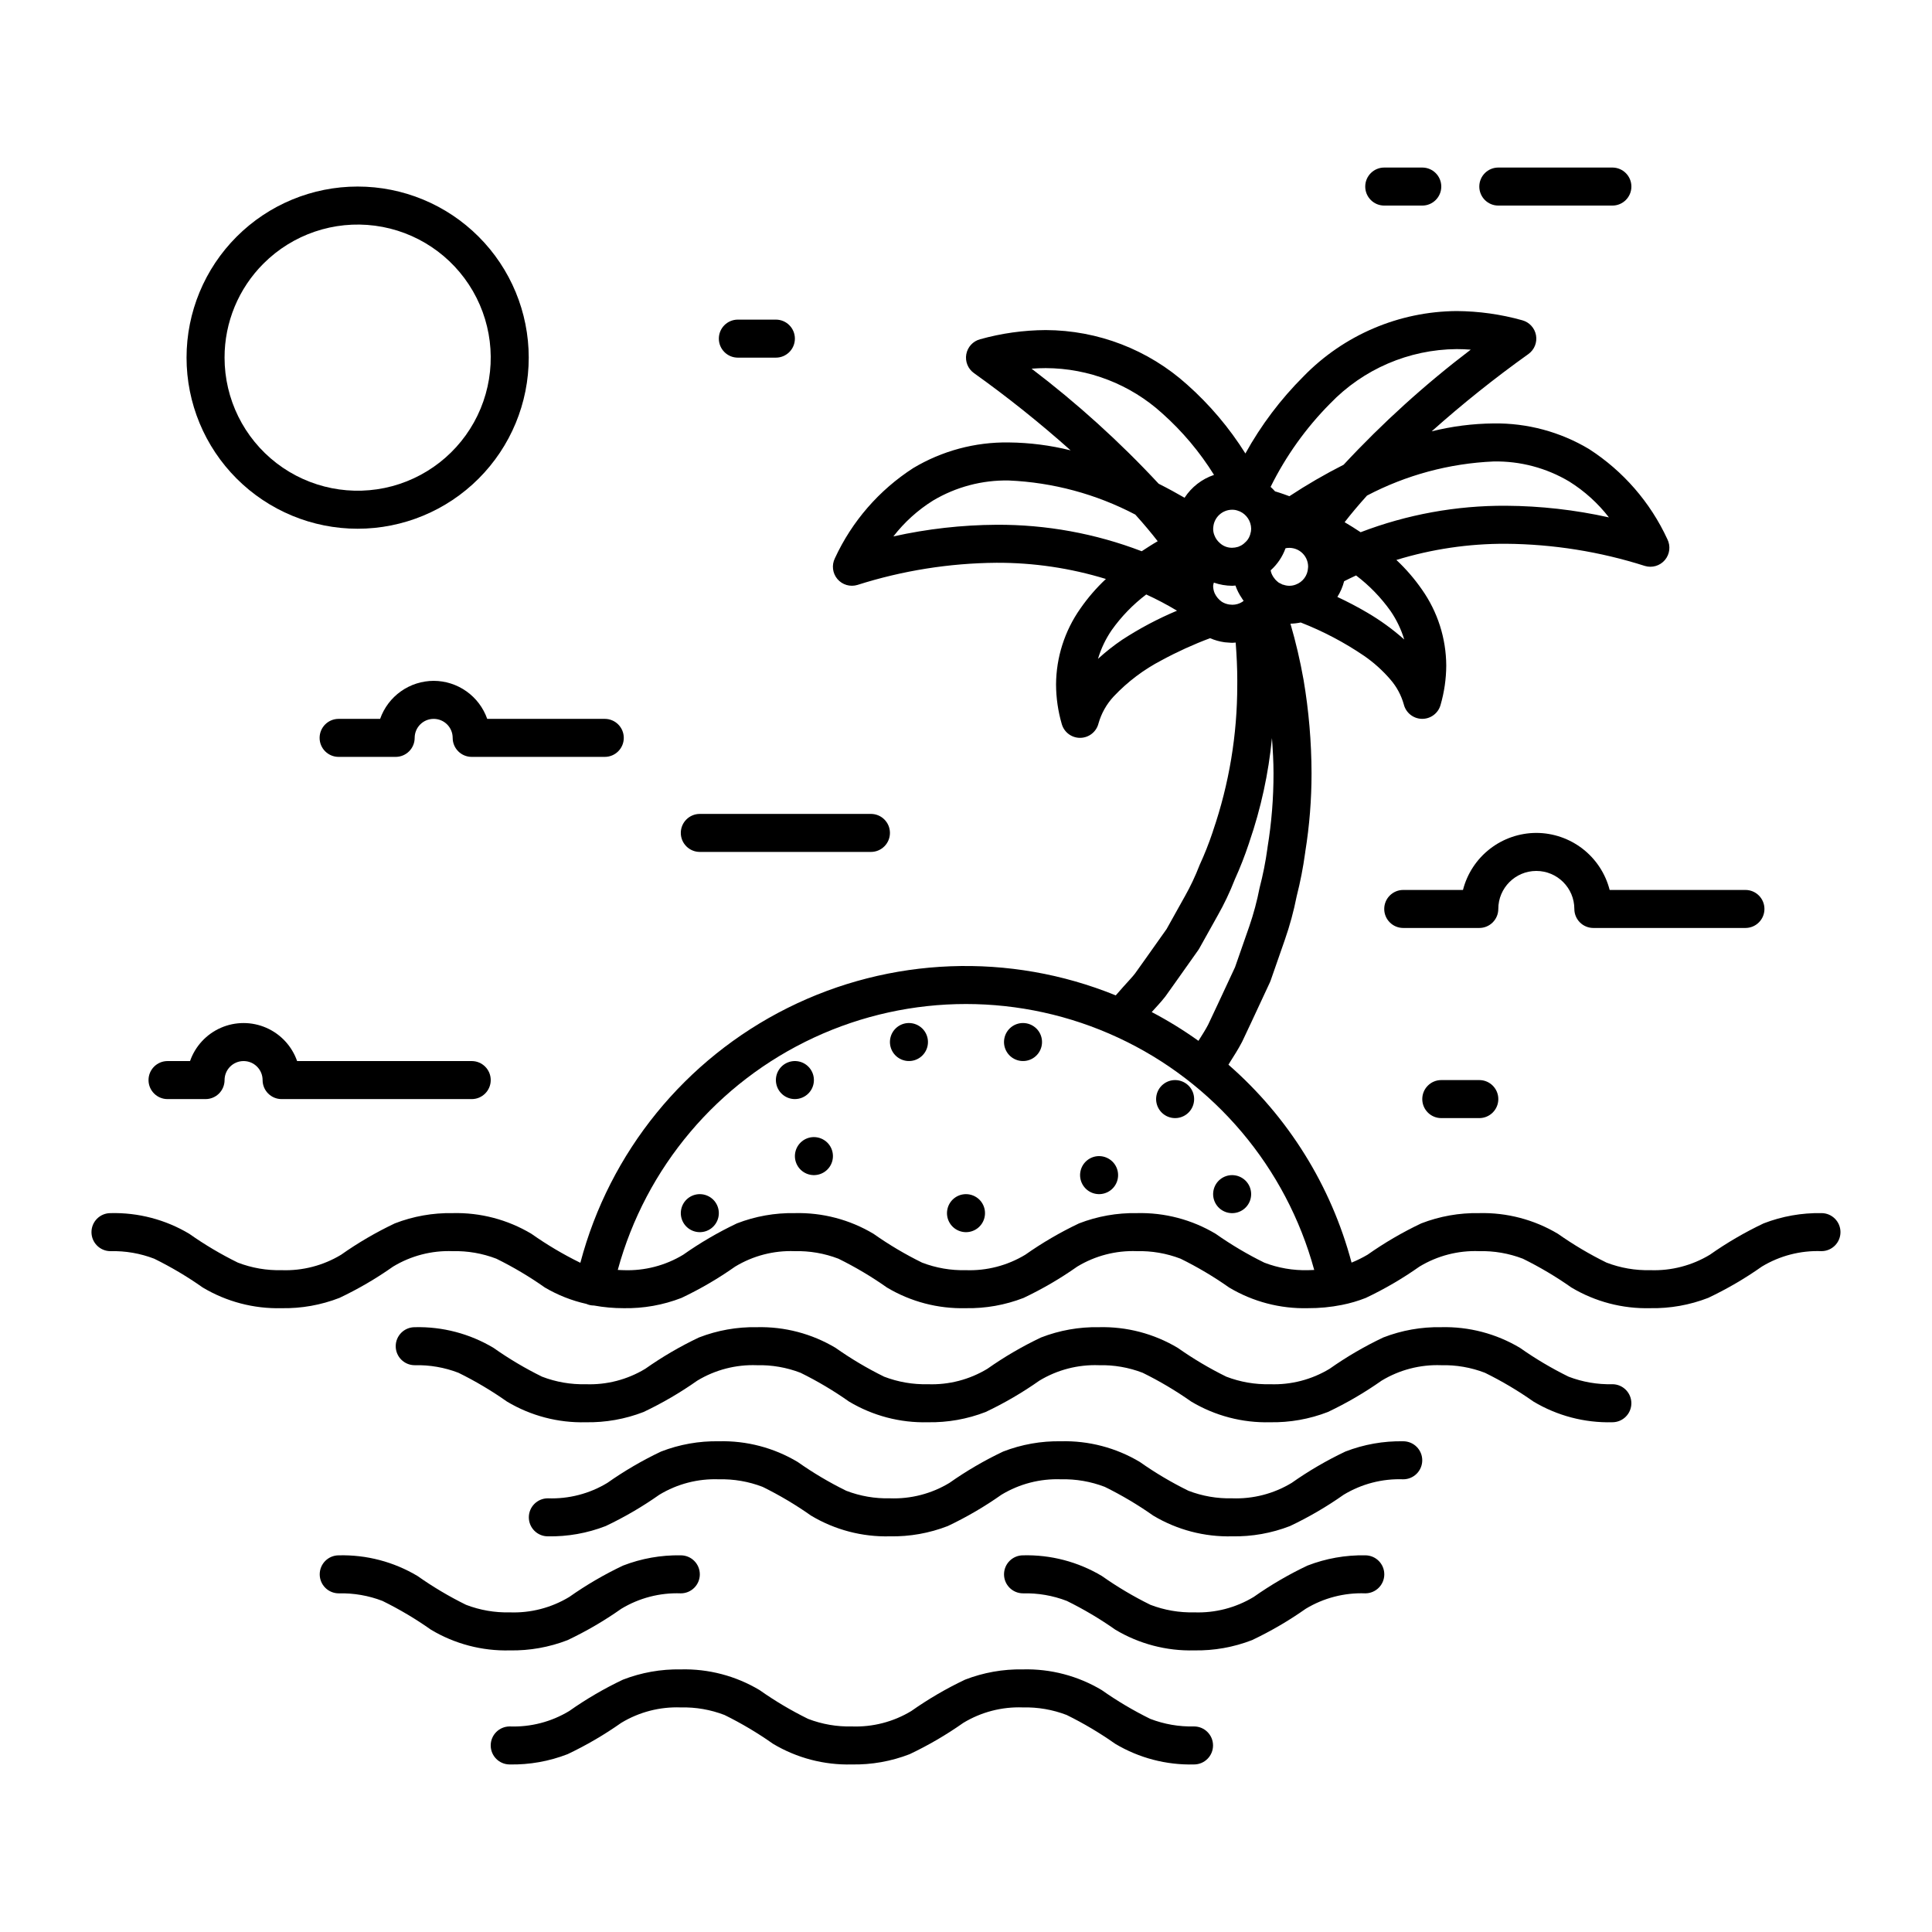 <?xml version="1.0" encoding="UTF-8"?>
<!-- Uploaded to: SVG Repo, www.svgrepo.com, Generator: SVG Repo Mixer Tools -->
<svg fill="#000000" width="800px" height="800px" version="1.1" viewBox="144 144 512 512" xmlns="http://www.w3.org/2000/svg">
 <g>
  <path d="m626.71 465.49c-5.238-0.094-10.449 0.828-15.34 2.723-4.973 2.359-9.738 5.137-14.238 8.305-4.754 2.871-10.242 4.293-15.793 4.09-3.961 0.098-7.898-0.582-11.598-2.004-4.484-2.203-8.789-4.758-12.875-7.633-6.305-3.769-13.555-5.668-20.898-5.481-5.238-0.094-10.445 0.828-15.332 2.723-4.973 2.359-9.73 5.137-14.23 8.305-1.359 0.797-2.769 1.496-4.227 2.09-5.406-20.344-16.77-38.609-32.629-52.449l0.48-0.793c0.965-1.547 2.094-3.254 3.113-5.227l0.078-0.156 2.469-5.238 0.008-0.02 4.836-10.379 0.191-0.469 3.777-10.832h-0.004l0.004-0.004c1.312-3.762 2.356-7.609 3.129-11.516l0.023-0.113h0.004c0.945-3.715 1.68-7.477 2.199-11.273h0.004c0.02-0.117 0.023-0.238 0.043-0.355l0.008-0.066c1.109-6.879 1.664-13.836 1.66-20.805-0.02-8.301-0.727-16.582-2.117-24.766l-0.004-0.02c-0.891-5.008-2.047-9.961-3.469-14.844 0.918-0.023 1.828-0.129 2.723-0.316 5.91 2.305 11.539 5.266 16.785 8.832 2.582 1.781 4.926 3.891 6.969 6.269 1.668 1.914 2.887 4.176 3.566 6.621 0.555 2.211 2.527 3.777 4.809 3.812 2.277 0.035 4.301-1.465 4.922-3.66 0.988-3.406 1.5-6.934 1.516-10.477-0.039-7.199-2.281-14.215-6.422-20.102-1.98-2.856-4.254-5.492-6.793-7.867 9.402-2.887 19.188-4.332 29.023-4.289 12.492 0.098 24.898 2.074 36.805 5.867 1.926 0.594 4.023-0.02 5.328-1.559 1.301-1.539 1.562-3.707 0.66-5.512-4.504-9.773-11.703-18.059-20.75-23.891-7.641-4.574-16.41-6.93-25.32-6.797-5.527 0.055-11.031 0.758-16.395 2.098 8.164-7.285 16.719-14.121 25.625-20.477 1.582-1.133 2.371-3.074 2.027-4.988-0.344-1.914-1.758-3.457-3.633-3.969-5.668-1.59-11.52-2.41-17.406-2.445-15.293 0.109-29.902 6.344-40.566 17.305-6.07 6.055-11.258 12.934-15.41 20.438-4.254-6.789-9.461-12.941-15.453-18.262-10.293-9.258-23.633-14.398-37.477-14.441-5.887 0.035-11.738 0.855-17.406 2.441-1.875 0.512-3.289 2.059-3.633 3.973s0.445 3.856 2.027 4.984c8.906 6.359 17.461 13.195 25.625 20.48-5.367-1.34-10.867-2.043-16.398-2.098-8.906-0.133-17.676 2.223-25.32 6.797-9.043 5.832-16.242 14.117-20.75 23.891-0.898 1.805-0.641 3.973 0.664 5.512 1.305 1.539 3.402 2.148 5.328 1.555 11.906-3.789 24.312-5.766 36.805-5.867 9.836-0.039 19.617 1.406 29.02 4.293-2.535 2.371-4.809 5.012-6.789 7.867-4.141 5.887-6.383 12.902-6.422 20.102 0.016 3.543 0.523 7.07 1.516 10.477 0.621 2.191 2.644 3.695 4.922 3.656 2.281-0.035 4.254-1.598 4.809-3.809 0.754-2.672 2.133-5.125 4.023-7.156 3.676-3.898 7.984-7.148 12.738-9.613 4.133-2.238 8.414-4.188 12.812-5.832 1.227 0.531 2.516 0.895 3.84 1.078l0.273 0.027 1.359 0.102 0.371 0.016c0.316 0 0.625-0.047 0.941-0.066 0.258 3.344 0.426 6.695 0.426 10.059l-0.004 1.195-0.004-0.004c0.016 13.137-2.148 26.184-6.406 38.613l-0.129 0.418c-0.988 2.949-2.137 5.848-3.438 8.672-1.109 2.879-2.426 5.672-3.941 8.355l-0.105 0.18-4.703 8.43-5.59 7.891 0.008-0.012-2.789 3.914c-0.734 0.961-1.797 2.043-3.039 3.445v-0.004l-2.066 2.352c-28.121-11.445-59.805-10.23-86.969 3.332-27.16 13.566-47.168 38.168-54.914 67.523l-0.113-0.039h0.004c-4.481-2.203-8.781-4.754-12.863-7.633-6.301-3.769-13.539-5.668-20.879-5.481-5.238-0.094-10.445 0.828-15.328 2.723-4.973 2.359-9.734 5.137-14.23 8.309-4.746 2.867-10.23 4.289-15.773 4.086-3.957 0.098-7.894-0.582-11.59-2.004-4.484-2.203-8.785-4.754-12.867-7.633-6.301-3.769-13.543-5.668-20.883-5.481-2.785 0-5.039 2.258-5.039 5.039s2.254 5.039 5.039 5.039c3.957-0.098 7.894 0.582 11.586 2 4.484 2.203 8.785 4.758 12.867 7.637 6.305 3.766 13.547 5.664 20.887 5.477 5.238 0.098 10.445-0.828 15.328-2.723 4.973-2.356 9.734-5.137 14.23-8.305 4.746-2.871 10.23-4.293 15.773-4.086 3.957-0.098 7.891 0.582 11.586 2 4.481 2.203 8.777 4.758 12.859 7.637 3.414 2.008 7.117 3.473 10.984 4.336 0.633 0.285 1.32 0.434 2.016 0.434l0.012-0.004v0.004c2.598 0.477 5.231 0.711 7.871 0.707 5.234 0.098 10.441-0.828 15.324-2.723 4.973-2.356 9.73-5.137 14.23-8.305 4.742-2.871 10.227-4.293 15.77-4.086 3.953-0.098 7.891 0.582 11.586 2 4.481 2.203 8.781 4.758 12.859 7.637 6.301 3.766 13.543 5.664 20.883 5.477 5.238 0.098 10.445-0.828 15.332-2.723 4.969-2.356 9.73-5.137 14.23-8.305 4.746-2.871 10.23-4.293 15.773-4.086 3.961-0.098 7.898 0.582 11.594 2 4.484 2.207 8.789 4.758 12.871 7.637 6.305 3.766 13.551 5.664 20.891 5.477 3.019 0.016 6.027-0.273 8.988-0.863h0.016l0.02-0.008c2.152-0.426 4.266-1.043 6.309-1.852 4.973-2.356 9.734-5.137 14.23-8.305 4.75-2.871 10.234-4.293 15.777-4.086 3.961-0.098 7.902 0.582 11.602 2 4.484 2.207 8.789 4.758 12.875 7.637 6.305 3.766 13.551 5.664 20.895 5.477 5.242 0.098 10.453-0.828 15.34-2.723 4.977-2.356 9.742-5.133 14.242-8.305 4.754-2.871 10.242-4.293 15.789-4.086 2.785 0 5.039-2.258 5.039-5.039s-2.254-5.039-5.039-5.039zm-159.46-177.6c-0.617-0.527-1.094-1.199-1.387-1.957l-0.039-0.102h-0.004c-0.211-0.531-0.32-1.098-0.32-1.668l0.031-0.469v0.016c0.211-2.609 2.387-4.617 5-4.625 0.594-0.008 1.18 0.105 1.723 0.336l0.301 0.102c1.812 0.816 2.988 2.609 3.016 4.598l-0.059 0.707-0.207 0.848-0.082 0.227v0.004c-0.262 0.758-0.727 1.426-1.348 1.93l-0.293 0.27-0.461 0.332-0.379 0.203-0.602 0.262-0.129 0.035c-0.48 0.145-0.98 0.219-1.48 0.223-1.18 0.02-2.324-0.41-3.203-1.199zm16.594 11.027 0.008-0.027-0.984-0.488c-0.32-0.246-0.621-0.516-0.895-0.809l-0.551-0.723c-0.023-0.035-0.031-0.082-0.059-0.117-0.32-0.488-0.531-1.039-0.625-1.613 1.777-1.586 3.129-3.594 3.938-5.836l0.027 0.012 0.012-0.031h-0.004c1.457-0.289 2.965 0.086 4.117 1.02 1.152 0.938 1.824 2.34 1.84 3.824l-0.008 0.086-0.02 0.305v-0.004c-0.102 2.004-1.402 3.75-3.293 4.422l-0.062 0.023h-0.004c-0.523 0.191-1.078 0.285-1.637 0.277-0.516-0.004-1.023-0.098-1.508-0.273-0.094-0.031-0.199-0.023-0.293-0.051zm32.297 14.566v-0.004c-3.047-2.711-6.356-5.113-9.879-7.168-2.594-1.527-5.242-2.898-7.844-4.117 0.805-1.285 1.41-2.691 1.789-4.16 1.008-0.512 2.055-1.023 3.168-1.535 3.512 2.664 6.598 5.848 9.152 9.445 1.582 2.312 2.801 4.852 3.613 7.535zm43.738-41.863v-0.004c4.035 2.523 7.594 5.738 10.504 9.5-8.965-1.996-18.117-3.031-27.301-3.086-13.156-0.07-26.215 2.309-38.5 7.016-1.43-0.934-2.848-1.859-4.242-2.656 1.602-2.074 3.574-4.441 5.934-7.059 10.375-5.445 21.824-8.527 33.531-9.035 7.059-0.137 14.012 1.707 20.074 5.32zm-63.383-20.668c8.773-9.133 20.863-14.336 33.527-14.438 1.215 0 2.465 0.055 3.738 0.148-12.086 9.184-23.355 19.387-33.688 30.5-4.945 2.508-9.742 5.289-14.371 8.34-2.207-0.824-3.594-1.23-3.695-1.258-0.027-0.008-0.059 0-0.086-0.008l-0.004-0.004c-0.375-0.422-0.773-0.824-1.195-1.203 4.039-8.16 9.363-15.613 15.773-22.078zm-44.5 2.582c5.336 4.754 9.961 10.25 13.734 16.32-3.211 1.082-5.961 3.215-7.809 6.055-2.129-1.234-4.426-2.488-6.871-3.719v-0.004c-10.328-11.109-21.594-21.305-33.672-30.484 1.273-0.094 2.519-0.148 3.734-0.148h0.004c11.422 0.031 22.422 4.301 30.879 11.98zm-71.238 32.621c2.91-3.762 6.469-6.981 10.504-9.5 6.062-3.613 13.016-5.457 20.07-5.32 11.707 0.504 23.16 3.59 33.535 9.035 2.359 2.617 4.332 4.984 5.934 7.059-1.395 0.797-2.812 1.727-4.242 2.656v-0.004c-12.285-4.707-25.344-7.086-38.5-7.012-9.184 0.055-18.336 1.09-27.301 3.086zm60.688 27.344v0.004c-2.277 1.539-4.441 3.246-6.469 5.102 0.809-2.711 2.035-5.285 3.637-7.621 2.551-3.598 5.641-6.781 9.152-9.445 2.797 1.277 5.516 2.715 8.152 4.301-5.043 2.117-9.887 4.684-14.473 7.664zm28.328-9.297c-0.711-0.102-1.395-0.355-2-0.738-0.797-0.566-1.434-1.324-1.855-2.203-0.281-0.637-0.426-1.328-0.426-2.023 0.039-0.285 0.102-0.566 0.188-0.84 1.562 0.547 3.199 0.828 4.852 0.84 0.301 0 0.578-0.047 0.871-0.066 0.414 1.191 0.984 2.32 1.703 3.356l0.004-0.004c0.047 0.07 0.066 0.156 0.117 0.223l0.352 0.461c-0.117 0.09-0.223 0.207-0.34 0.281l-0.051 0.031c-0.773 0.488-1.676 0.746-2.59 0.746zm-20.449 107.89v-0.004c0.961-1.102 2.207-2.336 3.484-3.984l0.109-0.148 2.871-4.031 0.008-0.012 5.742-8.113 0.289-0.457 4.836-8.664h-0.004l0.004 0.004c1.734-3.055 3.246-6.227 4.523-9.496l0.062-0.156c1.406-3.098 2.644-6.269 3.719-9.496h0.004c0.031-0.09 0.051-0.188 0.086-0.277l0.047-0.145h-0.004c3.062-8.906 5.07-18.145 5.984-27.52 0.219 3.098 0.41 6.203 0.41 9.32 0.012 6.559-0.516 13.105-1.574 19.578l-0.051 0.422h-0.004c-0.477 3.492-1.164 6.949-2.055 10.359-0.68 3.492-1.602 6.934-2.762 10.297l-0.055 0.152-3.695 10.594-4.731 10.148 0.008-0.02-2.41 5.117c-0.656 1.273-1.574 2.703-2.562 4.273-3.945-2.824-8.086-5.371-12.383-7.625zm29.711 66.512c-4.484-2.203-8.785-4.758-12.871-7.633-6.305-3.769-13.547-5.668-20.891-5.481-5.238-0.094-10.445 0.828-15.328 2.723-4.973 2.359-9.734 5.137-14.234 8.305-4.746 2.871-10.23 4.293-15.773 4.09-3.957 0.098-7.891-0.582-11.586-2.004-4.481-2.203-8.781-4.754-12.863-7.633-6.301-3.769-13.539-5.668-20.879-5.481-5.238-0.094-10.445 0.828-15.328 2.723-4.973 2.359-9.73 5.137-14.23 8.309-4.742 2.867-10.227 4.289-15.766 4.086-0.562 0-1.039-0.047-1.566-0.066h-0.004c7.422-27.18 26.441-49.707 51.996-61.57 25.551-11.867 55.035-11.863 80.586 0.004 25.551 11.867 44.57 34.395 51.984 61.574-0.543 0.023-1.07 0.055-1.652 0.059-3.957 0.098-7.898-0.582-11.594-2.004z"/>
  <path d="m571.29 520.91c2.785 0 5.039-2.258 5.039-5.039s-2.254-5.039-5.039-5.039c-3.961 0.098-7.902-0.582-11.598-2-4.488-2.207-8.793-4.758-12.875-7.637-6.309-3.766-13.555-5.664-20.898-5.477-5.238-0.098-10.445 0.828-15.332 2.723-4.973 2.356-9.734 5.137-14.23 8.305-4.75 2.871-10.234 4.293-15.777 4.086-3.961 0.098-7.898-0.582-11.594-2-4.484-2.203-8.785-4.758-12.871-7.637-6.305-3.766-13.547-5.664-20.891-5.477-5.238-0.098-10.445 0.828-15.328 2.723-4.973 2.356-9.734 5.137-14.234 8.305-4.746 2.871-10.23 4.293-15.777 4.086-3.953 0.098-7.891-0.582-11.582-2-4.481-2.203-8.781-4.758-12.863-7.637-6.301-3.766-13.539-5.664-20.879-5.477-5.238-0.098-10.445 0.828-15.328 2.723-4.973 2.356-9.73 5.137-14.23 8.305-4.746 2.871-10.227 4.293-15.77 4.086-3.957 0.098-7.891-0.582-11.582-2-4.481-2.203-8.781-4.758-12.863-7.637-6.301-3.766-13.543-5.664-20.879-5.477-2.785 0-5.039 2.254-5.039 5.039 0 2.781 2.254 5.035 5.039 5.035 3.953-0.098 7.891 0.582 11.582 2.004 4.481 2.203 8.781 4.754 12.863 7.633 6.301 3.769 13.539 5.668 20.879 5.481 5.238 0.094 10.445-0.828 15.328-2.723 4.973-2.359 9.73-5.137 14.23-8.309 4.746-2.867 10.227-4.289 15.77-4.086 3.957-0.098 7.891 0.582 11.586 2.004 4.481 2.203 8.781 4.754 12.859 7.633 6.301 3.769 13.543 5.668 20.879 5.481 5.238 0.094 10.449-0.828 15.332-2.723 4.973-2.359 9.734-5.137 14.234-8.305 4.746-2.871 10.23-4.293 15.773-4.09 3.961-0.098 7.898 0.582 11.594 2.004 4.484 2.203 8.789 4.758 12.871 7.633 6.305 3.769 13.547 5.668 20.891 5.481 5.238 0.094 10.445-0.828 15.332-2.723 4.973-2.359 9.734-5.137 14.23-8.305 4.75-2.871 10.23-4.293 15.777-4.09 3.961-0.098 7.902 0.582 11.598 2.004 4.488 2.203 8.793 4.758 12.879 7.637 6.305 3.766 13.551 5.664 20.895 5.477z"/>
  <path d="m520.91 530.99c0-1.336-0.531-2.617-1.477-3.562-0.945-0.945-2.227-1.477-3.562-1.477-5.238-0.094-10.445 0.828-15.332 2.723-4.973 2.359-9.734 5.137-14.23 8.305-4.75 2.875-10.234 4.293-15.777 4.09-3.961 0.098-7.898-0.582-11.594-2.004-4.484-2.203-8.789-4.754-12.871-7.633-6.305-3.769-13.551-5.668-20.891-5.481-5.238-0.094-10.445 0.828-15.332 2.723-4.973 2.359-9.734 5.137-14.23 8.305-4.75 2.875-10.23 4.293-15.777 4.09-3.953 0.098-7.891-0.582-11.582-2.004-4.484-2.203-8.781-4.754-12.863-7.633-6.301-3.766-13.543-5.668-20.883-5.481-5.234-0.094-10.441 0.828-15.324 2.723-4.973 2.359-9.73 5.137-14.23 8.309-4.746 2.871-10.227 4.289-15.77 4.086-2.781 0-5.039 2.254-5.039 5.035 0 2.785 2.258 5.039 5.039 5.039 5.238 0.098 10.445-0.828 15.328-2.723 4.973-2.356 9.73-5.137 14.227-8.305 4.746-2.871 10.23-4.293 15.77-4.086 3.957-0.098 7.894 0.582 11.586 2 4.481 2.203 8.781 4.758 12.863 7.637 6.301 3.766 13.543 5.664 20.879 5.477 5.238 0.098 10.445-0.828 15.332-2.723 4.973-2.356 9.734-5.137 14.23-8.305 4.75-2.871 10.23-4.293 15.777-4.086 3.957-0.098 7.898 0.582 11.594 2 4.484 2.207 8.789 4.758 12.871 7.637 6.305 3.766 13.547 5.664 20.891 5.477 5.238 0.098 10.445-0.828 15.332-2.723 4.973-2.356 9.734-5.137 14.23-8.305 4.75-2.871 10.234-4.293 15.777-4.086 1.336 0 2.617-0.531 3.562-1.477 0.945-0.945 1.477-2.227 1.477-3.562z"/>
  <path d="m490.48 558.9c-4.973 2.356-9.734 5.137-14.234 8.305-4.746 2.871-10.23 4.293-15.773 4.086-3.961 0.098-7.898-0.582-11.598-2-4.481-2.203-8.785-4.758-12.867-7.637-6.305-3.766-13.551-5.664-20.891-5.477-2.781 0-5.039 2.254-5.039 5.039 0 2.781 2.258 5.035 5.039 5.035 3.957-0.098 7.898 0.582 11.594 2.004 4.484 2.203 8.785 4.758 12.871 7.633 6.305 3.769 13.547 5.668 20.891 5.481 5.238 0.094 10.445-0.828 15.332-2.723 4.969-2.359 9.73-5.137 14.23-8.305 4.746-2.871 10.23-4.293 15.777-4.09 2.781 0 5.039-2.254 5.039-5.035 0-2.785-2.258-5.039-5.039-5.039-5.238-0.098-10.445 0.828-15.332 2.723z"/>
  <path d="m228.73 561.22c0 1.336 0.531 2.617 1.477 3.562 0.945 0.945 2.227 1.473 3.562 1.473 3.957-0.098 7.891 0.582 11.586 2.004 4.481 2.203 8.781 4.754 12.859 7.633 6.301 3.769 13.543 5.668 20.883 5.481 5.238 0.094 10.441-0.828 15.328-2.723 4.969-2.359 9.73-5.137 14.227-8.309 4.746-2.867 10.227-4.289 15.77-4.086 2.785 0 5.039-2.254 5.039-5.035 0-2.785-2.254-5.039-5.039-5.039-5.238-0.098-10.441 0.828-15.328 2.723-4.969 2.356-9.73 5.137-14.227 8.305-4.746 2.871-10.227 4.293-15.77 4.086-3.957 0.098-7.891-0.582-11.586-2-4.481-2.203-8.781-4.758-12.859-7.637-6.305-3.766-13.543-5.664-20.883-5.477-2.781 0-5.039 2.254-5.039 5.039z"/>
  <path d="m309.08 589.13c-4.969 2.359-9.73 5.137-14.227 8.309-4.746 2.871-10.227 4.289-15.77 4.086-2.785 0-5.039 2.254-5.039 5.035 0 2.785 2.254 5.039 5.039 5.039 5.234 0.098 10.441-0.828 15.328-2.723 4.969-2.356 9.73-5.137 14.227-8.305 4.746-2.871 10.227-4.293 15.77-4.086 3.957-0.098 7.891 0.582 11.586 2 4.481 2.203 8.781 4.758 12.859 7.637 6.301 3.766 13.543 5.664 20.883 5.477 5.238 0.098 10.445-0.828 15.332-2.723 4.969-2.356 9.73-5.137 14.23-8.305 4.746-2.871 10.23-4.293 15.773-4.086 3.961-0.098 7.898 0.582 11.598 2 4.484 2.207 8.785 4.758 12.867 7.637 6.305 3.766 13.551 5.664 20.891 5.477 2.785 0 5.039-2.254 5.039-5.039 0-2.781-2.254-5.035-5.039-5.035-3.957 0.098-7.894-0.582-11.594-2.004-4.481-2.203-8.785-4.754-12.867-7.633-6.305-3.769-13.551-5.668-20.895-5.481-5.238-0.094-10.445 0.828-15.328 2.723-4.973 2.359-9.734 5.137-14.234 8.309-4.746 2.871-10.23 4.289-15.773 4.086-3.957 0.098-7.891-0.582-11.586-2.004-4.481-2.203-8.781-4.754-12.859-7.633-6.305-3.766-13.543-5.668-20.883-5.481-5.238-0.094-10.445 0.828-15.328 2.723z"/>
  <path d="m358.22 433.79c1.699-1.699 1.961-4.363 0.625-6.359-1.336-2-3.894-2.777-6.117-1.855-2.219 0.918-3.481 3.277-3.012 5.637 0.469 2.356 2.539 4.055 4.941 4.055 1.336-0.004 2.613-0.535 3.562-1.477z"/>
  <path d="m359.7 445.34c-2.406 0-4.473 1.699-4.945 4.059-0.469 2.356 0.793 4.715 3.016 5.637 2.219 0.918 4.781 0.141 6.117-1.855 1.336-2 1.074-4.664-0.625-6.363-0.949-0.941-2.231-1.473-3.562-1.477z"/>
  <path d="m384.88 415.11c-2.402 0-4.473 1.695-4.941 4.055s0.793 4.719 3.016 5.637c2.219 0.922 4.781 0.145 6.117-1.855 1.336-1.996 1.07-4.66-0.629-6.359-0.945-0.941-2.227-1.473-3.562-1.477z"/>
  <path d="m415.11 415.11c-2.402 0-4.473 1.695-4.941 4.055s0.793 4.719 3.012 5.637c2.223 0.922 4.781 0.145 6.117-1.855 1.336-1.996 1.074-4.66-0.625-6.359-0.949-0.941-2.227-1.473-3.562-1.477z"/>
  <path d="m470.53 455.42c-2.402 0-4.473 1.699-4.941 4.055-0.469 2.359 0.793 4.719 3.012 5.637 2.223 0.922 4.785 0.145 6.121-1.855 1.332-1.996 1.07-4.66-0.629-6.359-0.945-0.941-2.227-1.473-3.562-1.477z"/>
  <path d="m329.46 460.46c-2.402 0-4.473 1.695-4.941 4.055-0.469 2.356 0.793 4.719 3.012 5.637 2.223 0.922 4.785 0.145 6.117-1.855 1.336-2 1.074-4.66-0.625-6.363-0.945-0.941-2.227-1.469-3.562-1.473z"/>
  <path d="m400 460.46c-2.406 0-4.473 1.695-4.941 4.055-0.473 2.356 0.789 4.719 3.012 5.637 2.219 0.922 4.781 0.145 6.117-1.855s1.074-4.66-0.625-6.363c-0.949-0.941-2.231-1.469-3.562-1.473z"/>
  <path d="m435.27 450.38c-2.402 0-4.473 1.699-4.941 4.055-0.469 2.359 0.793 4.719 3.012 5.641 2.223 0.918 4.781 0.141 6.117-1.855 1.336-2 1.074-4.664-0.625-6.363-0.949-0.941-2.227-1.473-3.562-1.477z"/>
  <path d="m455.42 430.23c-2.402 0-4.473 1.699-4.941 4.055-0.469 2.359 0.793 4.719 3.012 5.641 2.223 0.918 4.781 0.141 6.117-1.855 1.336-2 1.074-4.664-0.625-6.363-0.949-0.941-2.227-1.473-3.562-1.477z"/>
  <path d="m238.78 284.12c12.023 0 23.559-4.777 32.059-13.281 8.504-8.5 13.281-20.035 13.281-32.059 0-12.027-4.777-23.562-13.281-32.062-8.5-8.504-20.035-13.281-32.059-13.281-12.027 0-23.562 4.777-32.062 13.281-8.504 8.5-13.281 20.035-13.281 32.062 0 12.023 4.777 23.559 13.281 32.059 8.504 8.504 20.035 13.281 32.062 13.281zm-24.941-70.281c7.754-7.75 18.672-11.457 29.543-10.027 10.871 1.43 20.461 7.836 25.941 17.332 5.484 9.496 6.238 21 2.043 31.133-4.195 10.129-12.867 17.73-23.457 20.57-10.59 2.836-21.898 0.586-30.598-6.086-8.699-6.676-13.801-17.016-13.801-27.98-0.016-9.359 3.703-18.332 10.328-24.941z"/>
  <path d="m258.93 324.43c-3.117 0.008-6.156 0.98-8.695 2.785-2.543 1.805-4.461 4.352-5.496 7.293h-11c-2.785 0-5.039 2.254-5.039 5.039 0 2.781 2.254 5.035 5.039 5.035h15.113c2.781 0 5.039-2.254 5.039-5.035 0-2.785 2.254-5.039 5.039-5.039 2.781 0 5.035 2.254 5.035 5.039 0 2.781 2.258 5.035 5.039 5.035h35.266c2.785 0 5.039-2.254 5.039-5.035 0-2.785-2.254-5.039-5.039-5.039h-31.152c-1.035-2.941-2.953-5.488-5.496-7.293-2.539-1.805-5.578-2.777-8.691-2.785z"/>
  <path d="m329.46 369.77h45.344c2.781 0 5.039-2.254 5.039-5.039 0-2.781-2.258-5.035-5.039-5.035h-45.344c-2.781 0-5.039 2.254-5.039 5.035 0 2.785 2.258 5.039 5.039 5.039z"/>
  <path d="m188.4 435.27h10.078c1.336 0 2.617-0.531 3.562-1.477 0.941-0.945 1.473-2.227 1.473-3.562 0-2.781 2.258-5.039 5.039-5.039s5.039 2.258 5.039 5.039 2.254 5.039 5.039 5.039h50.379c2.781 0 5.039-2.258 5.039-5.039s-2.258-5.039-5.039-5.039h-46.27c-1.379-3.949-4.34-7.144-8.176-8.82-3.832-1.672-8.191-1.672-12.023 0-3.836 1.676-6.797 4.871-8.176 8.82h-5.965c-2.781 0-5.039 2.258-5.039 5.039s2.258 5.039 5.039 5.039z"/>
  <path d="m339.54 238.78h10.078-0.004c2.781 0 5.039-2.258 5.039-5.039 0-2.785-2.258-5.039-5.039-5.039h-10.074c-2.785 0-5.039 2.254-5.039 5.039 0 2.781 2.254 5.039 5.039 5.039z"/>
  <path d="m551.14 364.73c-4.457 0.012-8.785 1.5-12.305 4.234-3.516 2.738-6.027 6.562-7.133 10.883h-15.828c-2.781 0-5.039 2.254-5.039 5.035 0 2.785 2.258 5.039 5.039 5.039h20.152c1.336 0 2.617-0.531 3.562-1.477 0.945-0.945 1.477-2.227 1.477-3.562 0-5.562 4.512-10.074 10.074-10.074 5.566 0 10.078 4.512 10.078 10.074 0 1.336 0.531 2.617 1.473 3.562 0.945 0.945 2.227 1.477 3.562 1.477h40.305c2.785 0 5.039-2.254 5.039-5.039 0-2.781-2.254-5.035-5.039-5.035h-35.98c-1.105-4.32-3.613-8.145-7.133-10.883-3.519-2.734-7.848-4.223-12.305-4.234z"/>
  <path d="m541.07 198.48h30.23-0.004c2.785 0 5.039-2.258 5.039-5.039 0-2.785-2.254-5.039-5.039-5.039h-30.227c-2.785 0-5.039 2.254-5.039 5.039 0 2.781 2.254 5.039 5.039 5.039z"/>
  <path d="m510.84 198.48h10.078c2.781 0 5.035-2.258 5.035-5.039 0-2.785-2.254-5.039-5.035-5.039h-10.078c-2.781 0-5.039 2.254-5.039 5.039 0 2.781 2.258 5.039 5.039 5.039z"/>
  <path d="m536.03 430.23h-10.078c-2.781 0-5.035 2.258-5.035 5.039s2.254 5.039 5.035 5.039h10.078c2.781 0 5.039-2.258 5.039-5.039s-2.258-5.039-5.039-5.039z"/>
 </g>
</svg>